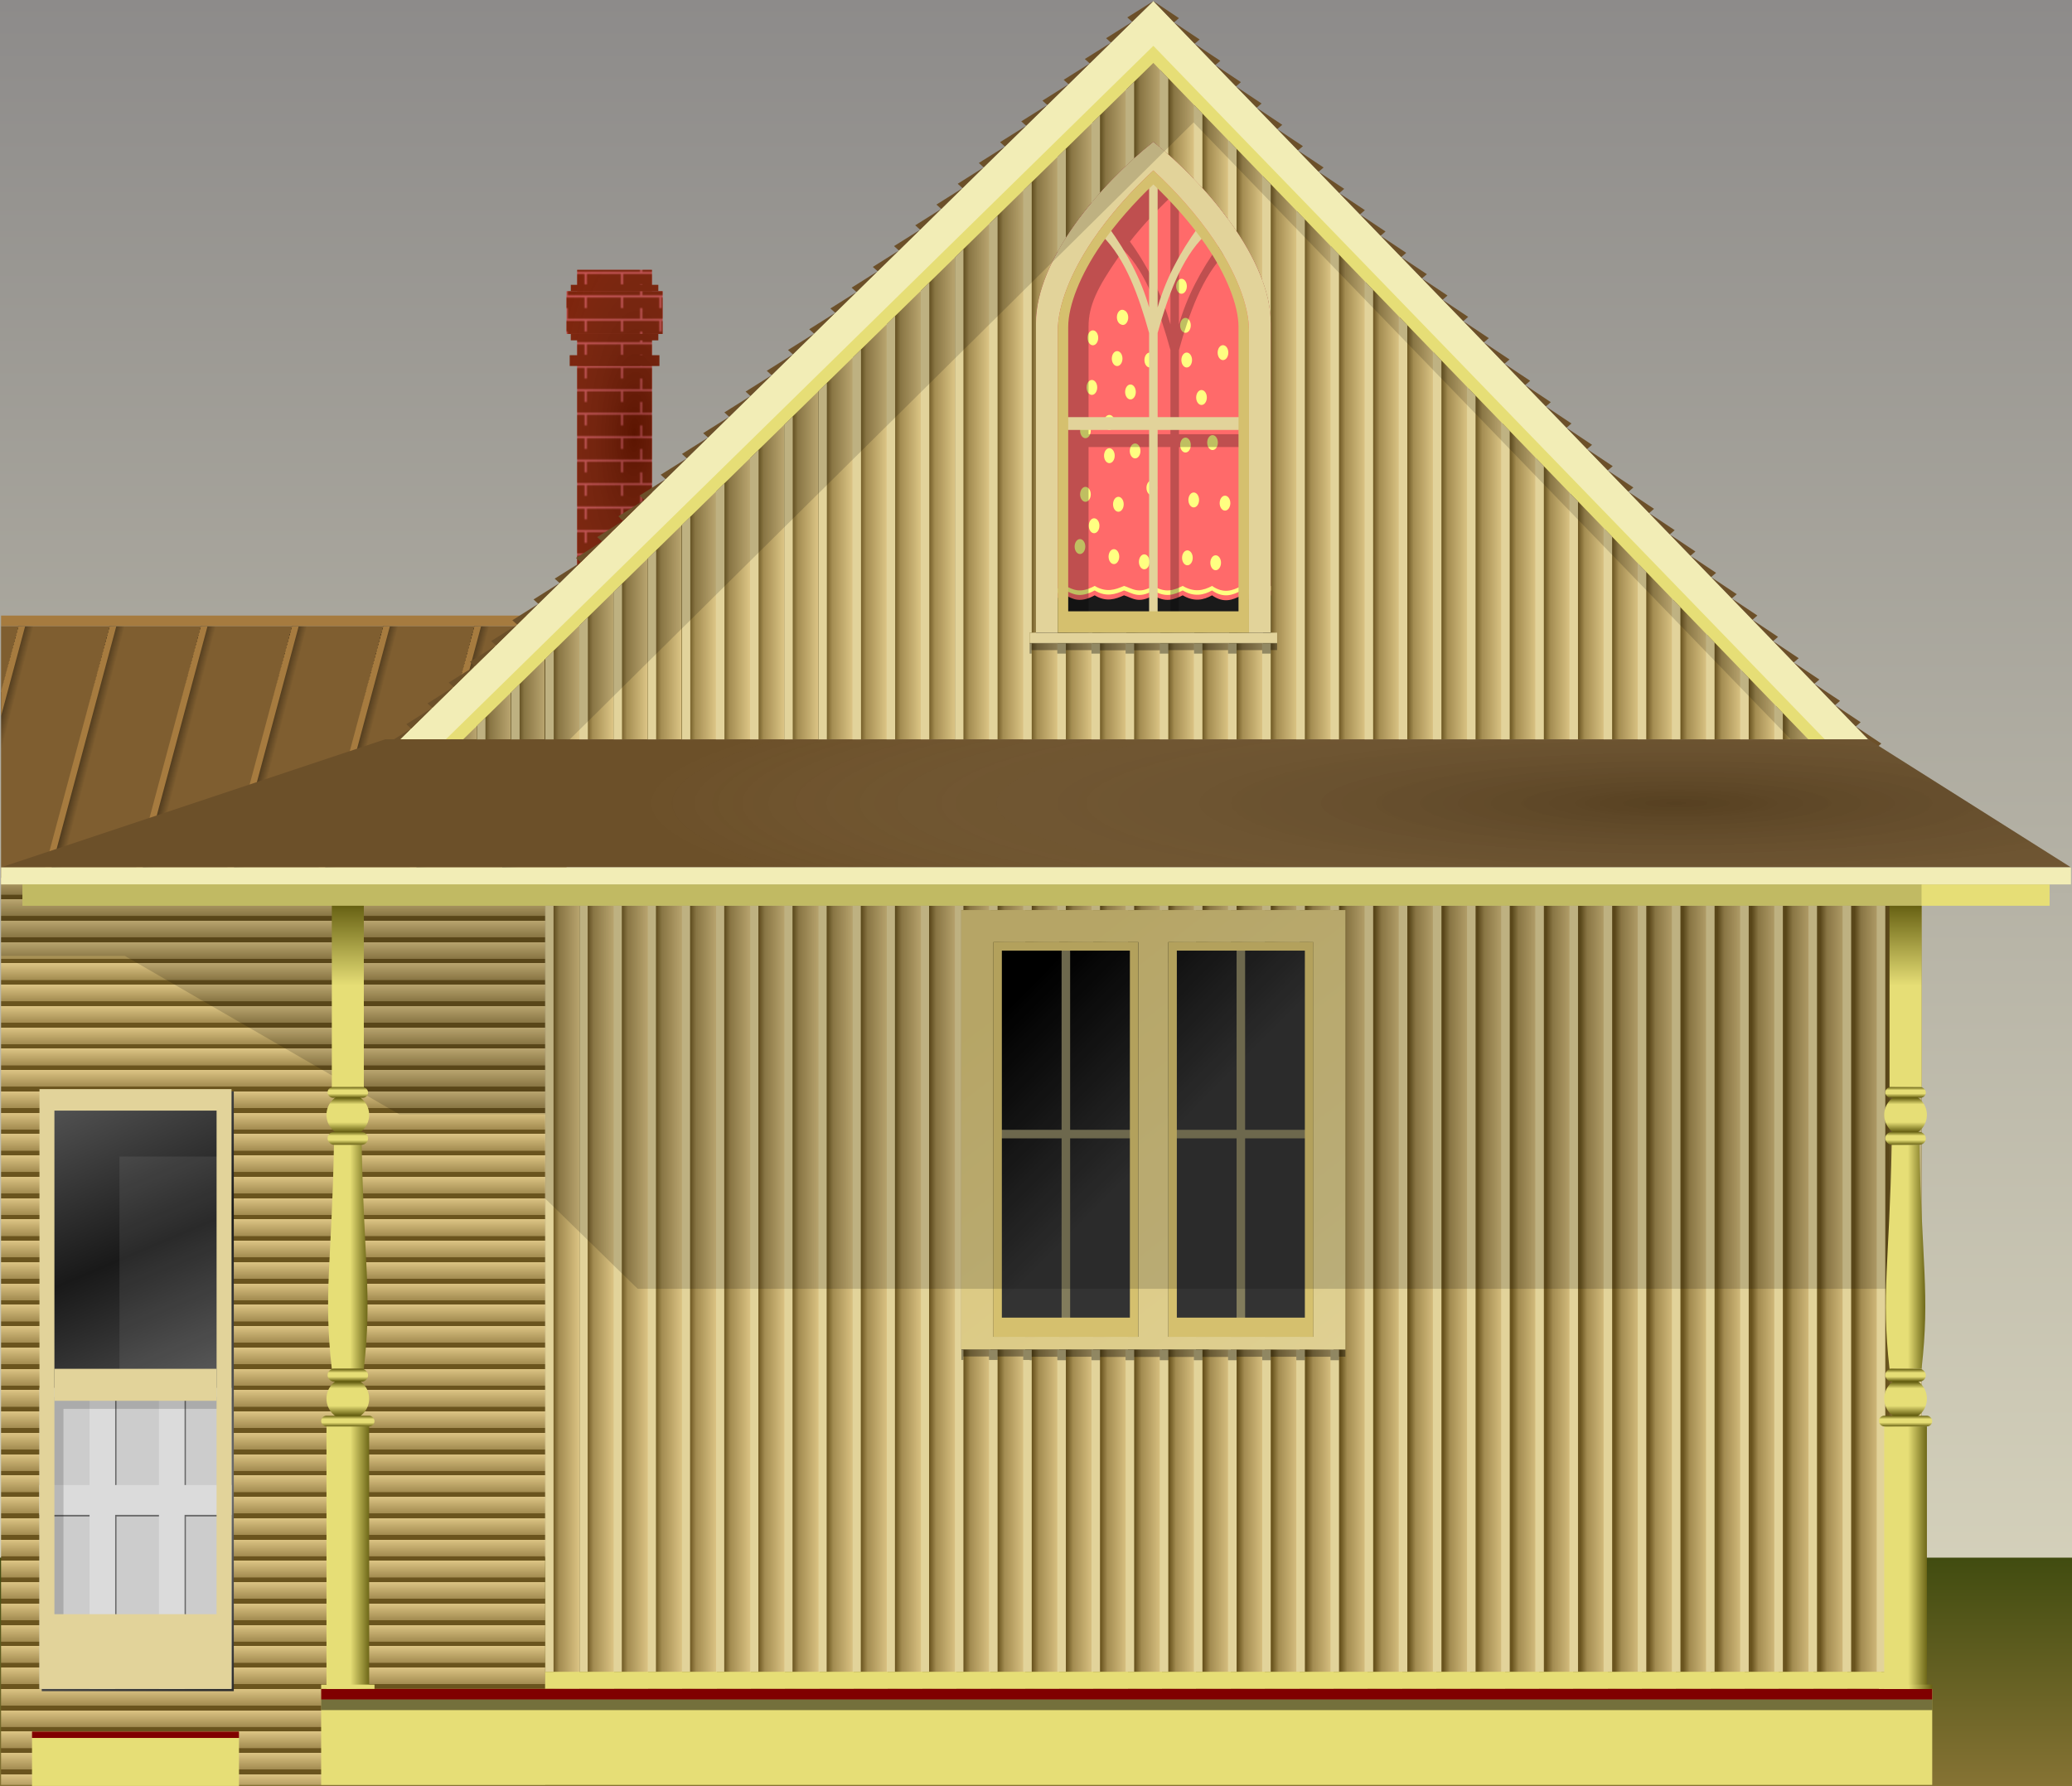 <?xml version="1.0" encoding="UTF-8" standalone="no"?>
<!-- Created with Inkscape (http://www.inkscape.org/) -->
<svg xmlns:inkscape="http://www.inkscape.org/namespaces/inkscape" xmlns:rdf="http://www.w3.org/1999/02/22-rdf-syntax-ns#" xmlns="http://www.w3.org/2000/svg" xmlns:sodipodi="http://sodipodi.sourceforge.net/DTD/sodipodi-0.dtd" xmlns:ns1="http://sozi.baierouge.fr" xmlns:cc="http://creativecommons.org/ns#" xmlns:xlink="http://www.w3.org/1999/xlink" xmlns:dc="http://purl.org/dc/elements/1.1/" id="svg2" sodipodi:docname="Casa_American_Gothic.svg" viewBox="0 0 971 836.99" version="1.1" inkscape:version="0.48.3.1 r9886">
<defs id="defs4">
<linearGradient id="linearGradient7127">
<stop id="stop7129" style="stop-color:#e6de76" offset="0"/>
<stop id="stop7133" style="stop-color:#e6de76" offset=".556"/>
<stop id="stop7135" style="stop-color:#676113" offset="1"/>
</linearGradient>
<linearGradient id="linearGradient7077">
<stop id="stop7079" style="stop-color:#676113" offset="0"/>
<stop id="stop7081" style="stop-color:#e6de76" offset=".373"/>
<stop id="stop7083" style="stop-color:#e6de76" offset=".694"/>
<stop id="stop7085" style="stop-color:#676113" offset="1"/>
</linearGradient>
<linearGradient id="linearGradient7055">
<stop id="stop7057" style="stop-color:#676113" offset="0"/>
<stop id="stop7065" style="stop-color:#e6de76" offset=".285"/>
<stop id="stop7067" style="stop-color:#e6de76" offset=".815"/>
<stop id="stop7059" style="stop-color:#676113" offset="1"/>
</linearGradient>
<linearGradient id="linearGradient6972">
<stop id="stop6974" style="stop-color:#6a541e" offset="0"/>
<stop id="stop6184" style="stop-color:#6a541e" offset=".21"/>
<stop id="stop6186" style="stop-color:#a38c51" offset=".404"/>
<stop id="stop6976" style="stop-color:#dcc484" offset="1"/>
</linearGradient>
<linearGradient id="linearGradient6978" y2="608.83" xlink:href="#linearGradient6972" spreadMethod="repeat" gradientUnits="userSpaceOnUse" x2="71.121" y1="608.83" x1="55.064" inkscape:collect="always"/>
<linearGradient id="linearGradient6962" y2="188.87" xlink:href="#linearGradient6972" spreadMethod="repeat" gradientUnits="userSpaceOnUse" x2="199.04" y1="188.87" x1="183.01" inkscape:collect="always"/>
<linearGradient id="linearGradient7033" y2="632.38" spreadMethod="repeat" gradientUnits="userSpaceOnUse" x2="-200" y1="642.38" x1="-200" inkscape:collect="always">
<stop id="stop6975" style="stop-color:#6a541e" offset="0"/>
<stop id="stop6977" style="stop-color:#6a541e" offset=".21"/>
<stop id="stop6979" style="stop-color:#a38c51" offset=".23"/>
<stop id="stop6981" style="stop-color:#dcc484" offset="1"/>
</linearGradient>
<linearGradient id="linearGradient7041" y2="327.67" spreadMethod="repeat" gradientUnits="userSpaceOnUse" x2="-157.88" y1="317.24" x1="-197.88" inkscape:collect="always">
<stop id="stop7037" style="stop-color:#372915" offset="0"/>
<stop id="stop7043" style="stop-color:#7f5e30" offset=".17"/>
<stop id="stop7039" style="stop-color:#7f5e30" offset="1"/>
</linearGradient>
<linearGradient id="linearGradient7061" y2="652.21" xlink:href="#linearGradient7055" gradientUnits="userSpaceOnUse" x2="-40" y1="664.56" x1="-40" inkscape:collect="always"/>
<linearGradient id="linearGradient7075" y2="642.49" xlink:href="#linearGradient7077" gradientUnits="userSpaceOnUse" x2="-37.5" y1="648.17" x1="-37.5" inkscape:collect="always"/>
<linearGradient id="linearGradient7093" y2="664.36" xlink:href="#linearGradient7077" gradientUnits="userSpaceOnUse" x2="-37.5" y1="669.42" x1="-37.5" inkscape:collect="always"/>
<linearGradient id="linearGradient7101" y2="652.04" xlink:href="#linearGradient7055" gradientUnits="userSpaceOnUse" x2="-40" y1="664.71" x1="-40" inkscape:collect="always"/>
<linearGradient id="linearGradient7109" y2="510.27" xlink:href="#linearGradient7077" gradientUnits="userSpaceOnUse" x2="-37.5" y1="515.27" x1="-37.5" inkscape:collect="always"/>
<linearGradient id="linearGradient7117" y2="531.3" xlink:href="#linearGradient7077" gradientUnits="userSpaceOnUse" x2="-37.5" y1="537.42" x1="-37.5" inkscape:collect="always"/>
<linearGradient id="linearGradient7125" y2="425.44" xlink:href="#linearGradient7127" gradientUnits="userSpaceOnUse" x2="-37.5" y1="509.76" x1="-37.5" inkscape:collect="always"/>
<linearGradient id="linearGradient7143" y2="589.86" xlink:href="#linearGradient7127" gradientUnits="userSpaceOnUse" x2="-27.757" y1="589.86" x1="-47.243" inkscape:collect="always"/>
<linearGradient id="linearGradient7151" y2="730.86" xlink:href="#linearGradient7127" gradientUnits="userSpaceOnUse" x2="-27" y1="730.86" x1="-48" inkscape:collect="always"/>
<linearGradient id="linearGradient7243" y2="791.36" xlink:href="#linearGradient7127" gradientUnits="userSpaceOnUse" x2="-25" y1="791.36" x1="-50" inkscape:collect="always"/>
<filter id="filter7284" inkscape:collect="always">
<feGaussianBlur id="feGaussianBlur7286" stdDeviation="0.764" inkscape:collect="always"/>
</filter>
<filter id="filter7394" inkscape:collect="always">
<feGaussianBlur id="feGaussianBlur7396" stdDeviation="1.659" inkscape:collect="always"/>
</filter>
<filter id="filter7404" inkscape:collect="always">
<feGaussianBlur id="feGaussianBlur7406" stdDeviation="2.724" inkscape:collect="always"/>
</filter>
<filter id="filter7425" inkscape:collect="always">
<feGaussianBlur id="feGaussianBlur7427" stdDeviation="8.737" inkscape:collect="always"/>
</filter>
<radialGradient id="radialGradient7439" gradientUnits="userSpaceOnUse" cy="377.36" cx="585" gradientTransform="matrix(1 0 0 .142 0 323.68)" r="485" inkscape:collect="always">
<stop id="stop7435" style="stop-color:#000000" offset="0"/>
<stop id="stop7437" style="stop-color:#ffffff;stop-opacity:0" offset="1"/>
</radialGradient>
<linearGradient id="linearGradient7812" y2="529.49" gradientUnits="userSpaceOnUse" x2="550.5" y1="461.99" x1="482.5" inkscape:collect="always">
<stop id="stop7808" style="stop-color:#000000" offset="0"/>
<stop id="stop7810" style="stop-color:#333333" offset="1"/>
</linearGradient>
<linearGradient id="linearGradient7821" y2="637.75" gradientUnits="userSpaceOnUse" x2="630.25" y1="449.25" x1="485" inkscape:collect="always">
<stop id="stop7817" style="stop-color:#d9c579" offset="0"/>
<stop id="stop7819" style="stop-color:#dfd093" offset="1"/>
</linearGradient>
<linearGradient id="linearGradient7836" y2="550.99" gradientUnits="userSpaceOnUse" x2="0" gradientTransform="scale(1 1.519)" inkscape:collect="always">
<stop id="stop7832" style="stop-color:#8d8b8a" offset="0"/>
<stop id="stop7834" style="stop-color:#dedac1" offset="1"/>
</linearGradient>
<linearGradient id="linearGradient7016" y2="836.99" gradientUnits="userSpaceOnUse" x2="971" gradientTransform="matrix(1 0 0 .489 0 428.05)" y1="617.99" x1="971" inkscape:collect="always">
<stop id="stop7012" style="stop-color:#414c10" offset="0"/>
<stop id="stop7014" style="stop-color:#867334" offset="1"/>
</linearGradient>
<filter id="filter7201" height="1.29" width="1.012" y="-.145" x="-.006" inkscape:collect="always">
<feGaussianBlur id="feGaussianBlur7203" stdDeviation="0.302" inkscape:collect="always"/>
</filter>
<filter id="filter7214" height="1.433" width="1.012" y="-.217" x="-.006" inkscape:collect="always">
<feGaussianBlur id="feGaussianBlur7216" stdDeviation="0.463" inkscape:collect="always"/>
</filter>
<filter id="filter7232" height="1.365" width="1.002" y="-.182" x="-.001" inkscape:collect="always">
<feGaussianBlur id="feGaussianBlur7234" stdDeviation="0.38" inkscape:collect="always"/>
</filter>
<filter id="filter7335" inkscape:collect="always">
<feGaussianBlur id="feGaussianBlur7337" stdDeviation="0.225" inkscape:collect="always"/>
</filter>
<linearGradient id="linearGradient7371" y2="698.32" spreadMethod="reflect" gradientUnits="userSpaceOnUse" x2="-99" y1="591.36" x1="-144.52" inkscape:collect="always">
<stop id="stop7367" style="stop-color:#191919" offset="0"/>
<stop id="stop7369" style="stop-color:#6e6e6e" offset="1"/>
</linearGradient>
<filter id="filter7385" height="1.145" width="1.69" y="-.073" x="-0.345" inkscape:collect="always">
<feGaussianBlur id="feGaussianBlur7387" stdDeviation="7.55" inkscape:collect="always"/>
</filter>
<filter id="filter7430" inkscape:collect="always">
<feGaussianBlur id="feGaussianBlur7432" stdDeviation="2.631" inkscape:collect="always"/>
</filter>
<pattern id="pattern7838" width="35" patternUnits="userSpaceOnUse" patternTransform="translate(3 177.38)" height="11">
<path id="rect7102" d="m0 0v5h17v-5h-17zm18 0v5h17v-5h-17zm-18 6v5h8v-5h-8zm9 0v5h17v-5h-17zm18 0v5h8v-5h-8z" style="fill:#791a00" inkscape:connector-curvature="0"/>
</pattern>
<radialGradient id="radialGradient7901" gradientUnits="userSpaceOnUse" cy="206.19" cx="283.07" gradientTransform="matrix(2.368 .058 -.16 6.532 -340.03 -1159.4)" r="22.5" inkscape:collect="always">
<stop id="stop7897" style="stop-color:#000000" offset="0"/>
<stop id="stop7899" style="stop-color:#ffffff;stop-opacity:0" offset="1"/>
</radialGradient>
<filter id="filter7947" height="1.189" width="1.608" y="-.094" x="-.304" inkscape:collect="always">
<feGaussianBlur id="feGaussianBlur7949" stdDeviation="5.7" inkscape:collect="always"/>
</filter>
<filter id="filter8445" height="1.601" width="1.025" y="-.301" x="-.012" inkscape:collect="always">
<feGaussianBlur id="feGaussianBlur8447" stdDeviation="0.573" inkscape:collect="always"/>
</filter>
<filter id="filter8465" inkscape:collect="always">
<feGaussianBlur id="feGaussianBlur8467" stdDeviation="0.786" inkscape:collect="always"/>
</filter>
</defs>
<sodipodi:namedview id="base" fit-margin-left="0" inkscape:snap-center="true" inkscape:zoom="0.50000766" borderopacity="1.0" inkscape:current-layer="layer3" inkscape:cx="380.21942" inkscape:cy="531.66014" inkscape:object-paths="true" inkscape:window-maximized="1" inkscape:snap-bbox="true" showgrid="false" fit-margin-right="0" inkscape:snap-page="true" showguides="true" bordercolor="#666666" inkscape:window-x="0" inkscape:guide-bbox="true" inkscape:object-nodes="true" inkscape:window-y="24" fit-margin-bottom="0" inkscape:window-width="1680" inkscape:pageopacity="0.0" inkscape:pageshadow="2" pagecolor="#ffffff" inkscape:snap-global="false" inkscape:snap-object-midpoints="true" inkscape:document-units="px" inkscape:window-height="1026" fit-margin-top="0">
<inkscape:grid id="grid3051" originy="-214.5px" enabled="true" originx="200.5px" visible="true" snapvisiblegridlinesonly="true" type="xygrid" empspacing="5"/>
</sodipodi:namedview>
<g id="layer6" inkscape:label="sfondi" inkscape:groupmode="layer">
<rect id="rect7824" style="fill:url(#linearGradient7836)" height="836.99" width="971" y="0" x="0"/>
<rect id="rect7828" style="fill:url(#linearGradient7016)" height="107" width="971" y="729.99" x="0"/>
</g>
<g id="layer3" inkscape:label="prospetto 2" inkscape:groupmode="layer" transform="translate(200.5 -.875)">
<rect id="rect3383" style="fill:#a67b3f" height="5" width="265" y="289.36" x="-200"/>
<rect id="rect3381" style="fill:url(#linearGradient7041)" height="118" width="265" y="294.36" x="-200"/>
<path id="rect3385" style="fill:#a67b3f" inkscape:connector-curvature="0" d="m21.812 294.38-31.594 118h3.094l31.625-118h-3.125z"/>
<path id="rect3387" style="fill:#a67b3f" inkscape:connector-curvature="0" d="m-20.906 294.38-31.594 118h3.062l31.656-118h-3.125z"/>
<path id="rect3389" style="fill:#a67b3f" inkscape:connector-curvature="0" d="m-63.656 294.38-31.594 118h3.094l31.625-118h-3.125z"/>
<path id="rect3391" style="fill:#a67b3f" inkscape:connector-curvature="0" d="m-106.38 294.38-31.594 118h3.094l31.625-118h-3.125z"/>
<path id="rect3393" style="fill:#a67b3f" inkscape:connector-curvature="0" d="m-149.09 294.38-31.594 118h3.062l31.625-118h-3.094z"/>
<path id="rect3395" style="fill:#a67b3f" inkscape:connector-curvature="0" d="m-191.84 294.38-8.16 30.46v11.625l11.281-42.094h-3.125z"/>
<rect id="rect3425" style="fill:url(#linearGradient7033)" height="425" width="255" y="412.36" x="-200"/>
<path id="path7254" sodipodi:nodetypes="ccccc" d="m-180.94 512.35v281.08h90v-281.08z" style="fill:url(#linearGradient7371)" inkscape:connector-curvature="0"/>
<path id="path7339" sodipodi:nodetypes="ccccc" inkscape:connector-curvature="0" style="opacity:.275;filter:url(#filter7385);fill:#ffffff" d="m-144.52 542.88v249.49h52.524v-249.49z"/>
<path id="path7051" sodipodi:nodetypes="ccccc" inkscape:connector-curvature="0" style="fill:#cccccc" d="m-182 651.28v141.08h90v-141.08z"/>
<path id="path7333" sodipodi:nodetypes="ccccccccccccccccccccc" style="opacity:.7;filter:url(#filter7335);fill:#000000" inkscape:connector-curvature="0" d="m-157.91 650.53v47.031h-18.219v14h18.219v80.062h12v-80.062h20.531v80.062h12v-80.062h16.375v-14h-16.375v-47.031h-12v47.031h-20.531v-47.031z"/>
<path id="path7331" style="fill:#dbdbdb" inkscape:connector-curvature="0" d="m41.969 650.41v45.531h-23.469v14h23.469v81.562h12v-81.562h20.531v81.562h12v-81.562h22v-14h-22v-45.531h-12v45.531h-20.531v-45.531h-12z" transform="translate(-200.5 .875)"/>
<path id="path7260" style="opacity:.4;filter:url(#filter7430);fill:#000000" d="m-177 655.38v100h5.518v-94.5h70.482v-5.5z" sodipodi:nodetypes="ccccccc" inkscape:connector-curvature="0" transform="matrix(1.118 0 0 1.02 20.961 -12.972)"/>
<path id="path3421" sodipodi:nodetypes="cccccccccc" d="m-182 511.28v281.08h90v-281.08zm7 10.077h76v236h-76z" style="fill:#e2d39a" inkscape:connector-curvature="0"/>
<rect id="rect3423" style="fill:#e2d39a" height="15" width="76" y="642.36" x="-175"/>
<rect id="rect7251" style="fill:#e6de76" height="25.5" width="96.999" y="812.36" x="-185.5"/>
<rect id="rect7258" style="fill:#800000" height="3" width="96.999" y="812.36" x="-185.5"/>
</g>
<g id="layer2" inkscape:label="prospetto 1" inkscape:groupmode="layer" transform="translate(200.5 -.875)">
<g id="g7858">
<rect id="rect7843" style="fill:#c64c4b" transform="translate(-200.5 .875)" height="145" width="35" y="126.49" x="270.5"/>
<rect id="rect6324" style="fill:url(#pattern7838)" transform="translate(-200.5 .875)" height="145" width="35" y="126.49" x="270.5"/>
<rect id="rect7094" style="fill:#791a00" height="5.031" width="42.031" y="167.35" x="66.485"/>
<rect id="rect7845" style="fill:#c64c4b" transform="translate(-200.5 .875)" height="20" width="45" y="136.49" x="265.5"/>
<rect id="rect7096" style="fill:url(#pattern7838)" transform="translate(-200.5 .875)" height="20" width="45" y="136.49" x="265.5"/>
<rect id="rect7098" style="fill:#791a00" transform="translate(-200.5 .875)" height="3" width="41" y="133.49" x="267.5"/>
<rect id="rect7100" style="fill:#791a00" height="3" width="41" y="157.36" x="67"/>
</g>
<path id="rect7869" inkscape:connector-curvature="0" style="opacity:.5;filter:url(#filter7947);fill:url(#radialGradient7901)" transform="translate(-200.5 .875)" d="m270.5 126.5v7h-3v3h-2v20h2v3h3v6.969h-3.5v5.031h3.5v100h35v-100h3.5v-5.031h-3.5v-6.969h3v-3h2v-20h-2v-3h-3v-7h-35z"/>
<path id="path3904" style="fill:#f2edb6" inkscape:connector-curvature="0" d="m340 1.375-353 346h353 335l-335-346z"/>
<path id="path3007" style="fill:#e6de76" inkscape:connector-curvature="0" d="m340 22.362-331.59 325.02h646.27z"/>
<path id="path3009" style="fill:url(#linearGradient6962)" inkscape:connector-curvature="0" d="m646.93 347.38-306.93-317.02-323.43 317.02z"/>
<rect id="rect3043" style="fill:url(#linearGradient6978)" height="367" width="645" y="425.36" x="55"/>
<rect id="rect6991" style="fill:url(#linearGradient7812)" transform="translate(-200.5 .875)" height="185.01" width="150" y="441.49" x="465.5"/>
<path id="path3053" sodipodi:nodetypes="ccccc" style="fill:#6c5029" inkscape:connector-curvature="0" d="m-20 347.36h695l95 60h-970z"/>
<path id="path3825" sodipodi:nodetypes="ccccc" style="fill:#f2edb6" inkscape:connector-curvature="0" d="m770 407.36v8h-970v-8z"/>
<path id="rect3827" style="fill:#e2d39a" inkscape:connector-curvature="0" d="m282 297.38v5h116v-5h-116z"/>
<path id="path7053" sodipodi:nodetypes="csccsc" d="m340 67.375c-25 20-55 55.16-55 85v145h110v-145c0-29.84-30-65-55-85z" style="fill:#1a1a1a" inkscape:connector-curvature="0"/>
<g id="g8428">
<path id="path7253" sodipodi:nodetypes="cscccccccccsc" d="m340 67.375c-25 20-55 55.16-55 85v127.5c4.639 1.934 9.229 2.187 13.75 0 3.542 1.613 6.685 3.842 13.75 0 5.482 3.295 9.656 1.793 13.75 0 3.898 1.175 6.762 4.122 13.75 0 5.785 3.604 9.814 1.943 13.75 0 5.412 3.175 9.743 2.209 13.75 0 5.303 3.742 9.611 2.313 13.75 0 5.186 3.377 9.742 3.221 13.75 0v-127.5c0-29.84-30-65-55-85z" style="fill:#ff6a6a" inkscape:connector-curvature="0"/>
<path id="path7485" style="filter:url(#filter8445);fill:#ffff81" inkscape:connector-curvature="0" d="m285 275.47v2.125c4.639 1.913 9.229 2.164 13.75 0 3.542 1.595 6.685 3.801 13.75 0 5.482 3.26 9.656 1.774 13.75 0 3.898 1.162 6.762 4.078 13.75 0 5.785 3.566 9.814 1.922 13.75 0 5.412 3.141 9.743 2.185 13.75 0 5.303 3.702 9.611 2.289 13.75 0 5.186 3.341 9.742 3.187 13.75 0v-2.125c-4.008 3.187-8.564 3.341-13.75 0-4.138 2.289-8.447 3.702-13.75 0-4.007 2.185-8.338 3.141-13.75 0-3.936 1.922-7.965 3.566-13.75 0-6.988 4.078-9.852 1.162-13.75 0-4.094 1.774-8.268 3.26-13.75 0-7.065 3.801-10.208 1.595-13.75 0-4.521 2.164-9.111 1.913-13.75 0z"/>
<path id="path8307" style="filter:url(#filter8465);fill:#ffff81" d="m553.69 130.66c-1.381 0-2.5 1.567-2.5 3.5s1.119 3.5 2.5 3.5 2.5-1.567 2.5-3.5-1.119-3.5-2.5-3.5zm19.437 31.105c-1.381 0-2.5 1.567-2.5 3.5s1.119 3.5 2.5 3.5 2.5-1.567 2.5-3.5-1.119-3.5-2.5-3.5zm-17.593-12.793c-1.381 0-2.5 1.567-2.5 3.5s1.119 3.5 2.5 3.5 2.5-1.567 2.5-3.5-1.119-3.5-2.5-3.5zm-43.375 5.844c-1.381 0-2.5 1.567-2.5 3.5s1.119 3.5 2.5 3.5 2.5-1.567 2.5-3.5-1.119-3.5-2.5-3.5zm26.656 10.406c-1.381 0-2.5 1.567-2.5 3.5s1.119 3.5 2.5 3.5 2.5-1.567 2.5-3.5-1.119-3.5-2.5-3.5zm17.312 0c-1.381 0-2.5 1.567-2.5 3.5s1.119 3.5 2.5 3.5 2.5-1.567 2.5-3.5-1.119-3.5-2.5-3.5zm-32.602-0.676c-1.381 0-2.5 1.567-2.5 3.5s1.119 3.5 2.5 3.5 2.5-1.567 2.5-3.5-1.119-3.5-2.5-3.5zm-11.84 13.52c-1.381 0-2.5 1.567-2.5 3.5s1.119 3.5 2.5 3.5 2.5-1.567 2.5-3.5-1.119-3.5-2.5-3.5zm51.375 4.719c-1.381 0-2.5 1.567-2.5 3.5s1.119 3.5 2.5 3.5 2.5-1.567 2.5-3.5-1.119-3.5-2.5-3.5zm-37.155-37.617c-1.381 0-2.5 1.567-2.5 3.5 0 1.611 0.786 2.936 1.844 3.344 0.053 0.02 0.102 0.047 0.156 0.062 0.258 0.126 0.523 0.219 0.812 0.219 1.381 0 2.5-1.567 2.5-3.5 0-1.561-0.742-2.861-1.75-3.312-0.082-0.053-0.164-0.085-0.25-0.125-0.25-0.117-0.535-0.188-0.812-0.188zm3.863 35.025c-1.381 0-2.5 1.567-2.5 3.5s1.119 3.5 2.5 3.5 2.5-1.567 2.5-3.5-1.119-3.5-2.5-3.5zm-9.88 14.26c-1.434 0-2.5 1.567-2.5 3.5s1.119 3.5 2.5 3.5 2.5-1.567 2.5-3.5-1.066-3.5-2.5-3.5zm-11.219 3.906c-1.381 0-2.5 1.567-2.5 3.5s1.119 3.5 2.5 3.5 2.5-1.567 2.5-3.5-1.119-3.5-2.5-3.5zm59.562 5.562c-1.381 0-2.5 1.567-2.5 3.5s1.119 3.5 2.5 3.5 2.5-1.567 2.5-3.5-1.119-3.5-2.5-3.5zm-12.688 1.156c-1.381 0-2.5 1.567-2.5 3.5s1.119 3.5 2.5 3.5 2.5-1.567 2.5-3.5-1.119-3.5-2.5-3.5zm-23.594 2.75c-1.381 0-2.5 1.567-2.5 3.5s1.119 3.5 2.5 3.5 2.5-1.567 2.5-3.5-1.119-3.5-2.5-3.5zm-12.062 2.219c-1.381 0-2.5 1.567-2.5 3.5s1.119 3.5 2.5 3.5 2.5-1.567 2.5-3.5-1.119-3.5-2.5-3.5zm19.875 15.062c-1.381 0-2.5 1.567-2.5 3.5s1.119 3.5 2.5 3.5 2.5-1.567 2.5-3.5-1.119-3.5-2.5-3.5zm-31.094 3.062c-1.381 0-2.5 1.567-2.5 3.5s1.119 3.5 2.5 3.5 2.5-1.567 2.5-3.5-1.119-3.5-2.5-3.5zm50.75 2.625c-1.381 0-2.5 1.567-2.5 3.5s1.119 3.5 2.5 3.5 2.5-1.567 2.5-3.5-1.119-3.5-2.5-3.5zm14.656 1.5c-1.381 0-2.5 1.567-2.5 3.5s1.119 3.5 2.5 3.5 2.5-1.567 2.5-3.5-1.119-3.5-2.5-3.5zm-49.969 0.531c-1.381 0-2.5 1.567-2.5 3.5s1.119 3.5 2.5 3.5 2.5-1.567 2.5-3.5-1.119-3.5-2.5-3.5zm-11.375 10.062c-1.381 0-2.5 1.567-2.5 3.5s1.119 3.5 2.5 3.5 2.5-1.567 2.5-3.5-1.119-3.5-2.5-3.5zm-6.625 9.75c-1.381 0-2.5 1.567-2.5 3.5s1.119 3.5 2.5 3.5 2.5-1.567 2.5-3.5-1.119-3.5-2.5-3.5zm50.344 5.281c-1.381 0-2.5 1.567-2.5 3.5s1.119 3.5 2.5 3.5 2.5-1.567 2.5-3.5-1.119-3.5-2.5-3.5zm-20.219 1.875c-1.381 0-2.5 1.567-2.5 3.5s1.119 3.5 2.5 3.5 2.5-1.567 2.5-3.5-1.119-3.5-2.5-3.5zm33.469 0.438c-1.381 0-2.5 1.567-2.5 3.5s1.119 3.5 2.5 3.5 2.5-1.567 2.5-3.5-1.119-3.5-2.5-3.5zm-47.687-2.875c-1.381 0-2.5 1.567-2.5 3.5s1.119 3.5 2.5 3.5 2.5-1.567 2.5-3.5-1.119-3.5-2.5-3.5z" sodipodi:nodetypes="sssssssssssssssssssssssssssssssssssssssssssssssccsscssssssszssszssssssssssssssssssssssssssssssssssssssssssssssssssssssssssssssssssssssssssssssss" transform="translate(-200.5 .875)" inkscape:connector-curvature="0"/>
</g>
<path id="path7255" style="opacity:.5;filter:url(#filter7284);fill:#000000" d="m540.5 79.875c-10.007 9.241-20.375 20.699-28.562 32.844-9.931 14.73-16.25 30.235-16.25 42.312v141.47h14.438v-87h38.375v86h4v-86h32.017v-6h-32.017v-39.469c4.742-16.995 11.034-34.863 22-45.531l-3-4c-8.793 12.103-15.298 24.579-19 37.531v-59.531h-4v59.531c-3.7-12.94-10.19-26.72-18.97-38.81 5.85-7.45 12.45-14.542 18.97-20.72zm-14 37.312c10.966 10.668 17.258 29.849 22 46.844v39.469h-38.375v-50.312c0-10.118 4.218-18.458 13.812-32.375 0.832-1.207 1.683-2.429 2.562-3.625z" sodipodi:nodetypes="cssccccccccccccccccccccccccssc" inkscape:connector-curvature="0" transform="translate(-200.5 .875)"/>
<path id="path3829" style="fill:#e2d39a" inkscape:connector-curvature="0" d="m340 67.375c-25 20-55 55.16-55 85v145h10.188v-141.47c0-12.077 6.319-27.582 16.25-42.312 8.18-12.15 18.55-23.609 28.56-32.85 10.007 9.241 20.375 20.699 28.562 32.844 9.931 14.73 16.25 30.235 16.25 42.312v141.47h10.188v-145c0-29.84-30-65-55-85z"/>
<path id="rect3889" sodipodi:nodetypes="ccccccccccccc" style="fill:#e2d39a" inkscape:connector-curvature="0" d="m338 85.375v59.531c-3.7-12.96-10.21-25.43-19-37.53l-3 4c10.966 10.668 17.258 28.536 22 45.531v131.47h4v-131.47c4.742-16.995 11.034-34.863 22-45.531l-3-4c-8.793 12.103-15.298 24.579-19 37.531v-59.535z"/>
<rect id="rect3419" style="fill:#e2d39a" height="6" width="82" y="196.36" x="299"/>
<path id="path3881" style="fill:#d5c06e" inkscape:connector-curvature="0" d="m340 80.75c-10.007 9.241-20.375 20.699-28.562 32.844-9.931 14.73-16.25 30.235-16.25 42.312v141.47h89.625v-141.47c0-12.077-6.319-27.582-16.25-42.312-8.19-12.15-18.56-23.609-28.57-32.85zm0 6.562c8.706 8.251 17.541 18.128 24.562 28.312 9.595 13.917 15.344 28.32 15.344 38.438v133.31h-79.812v-133.31c0-10.118 5.749-24.521 15.344-38.438 7.02-10.18 15.85-20.057 24.56-28.308z"/>
<path id="rect3011" style="fill:url(#linearGradient7821)" inkscape:connector-curvature="0" d="m450.5 426.5v15 185 6h180v-6-185-15h-180zm15 15h68v185h-68v-185zm82 0h68v185h-68v-185z" transform="translate(-200.5 .875)"/>
<rect id="rect3031" style="fill:#827c5c" height="4" width="62" y="530.36" x="268"/>
<rect id="rect3037" style="fill:#827c5c" transform="rotate(-90)" height="4" width="174" y="297" x="-619.36"/>
<path id="rect3021" style="fill:#d5c06e" inkscape:connector-curvature="0" d="m265 442.38v185h68v-185h-68zm4 4h60v172h-60v-172z"/>
<rect id="rect3033" style="fill:#827c5c" height="4" width="62" y="530.36" x="350"/>
<rect id="rect3035" style="fill:#827c5c" transform="rotate(-90)" height="4" width="174" y="379" x="-619.36"/>
<path id="rect3023" style="fill:#d5c06e" inkscape:connector-curvature="0" d="m347 442.38v185h68v-185h-68zm4 4h60v172h-60v-172z"/>
<rect id="rect3041" style="fill:#e6de76" height="10" width="950" y="415.36" x="-190"/>
<rect id="rect3090" style="fill:#e6de76" height="45" width="755" y="792.36" x="-50"/>
<path id="path3301" style="fill:#e2d39a" inkscape:connector-curvature="0" d="m75 290.09-4 3.938v53.344h4v-57.281z"/>
<path id="rect3094" style="fill:#e2d39a" inkscape:connector-curvature="0" d="m71.094 425.38v359h3.812v-359h-3.812z"/>
<path id="path3297" style="fill:#e2d39a" inkscape:connector-curvature="0" d="m59 305.78-4 3.906v37.688h4v-41.594z"/>
<path id="rect3096" style="fill:#e2d39a" inkscape:connector-curvature="0" d="m55.094 425.38v359h3.812v-359h-3.812z"/>
<path id="path3305" style="fill:#e2d39a" inkscape:connector-curvature="0" d="m91 274.41-4 3.938v69.031h4v-72.969z"/>
<path id="rect3098" style="fill:#e2d39a" inkscape:connector-curvature="0" d="m87.094 425.38v359h3.812v-359h-3.812z"/>
<path id="path3309" style="fill:#e2d39a" inkscape:connector-curvature="0" d="m107 258.75-4 3.906v84.719h4v-88.625z"/>
<path id="rect3102" style="fill:#e2d39a" inkscape:connector-curvature="0" d="m103.09 425.38v359h3.812v-359h-3.812z"/>
<path id="rect3106" style="fill:#e2d39a" inkscape:connector-curvature="0" d="m123 243.06-4 3.906v100.41h4v-104.31z"/>
<path id="path3313" style="fill:#e2d39a" inkscape:connector-curvature="0" d="m139 227.38-4 3.906v116.09h4v-120z"/>
<path id="rect3108" style="fill:#e2d39a" inkscape:connector-curvature="0" d="m135.09 425.38v359h3.812v-359h-3.812z"/>
<path id="path3317" style="fill:#e2d39a" inkscape:connector-curvature="0" d="m155 211.69-4 3.938v131.75h4v-135.69z"/>
<path id="rect3112" style="fill:#e2d39a" inkscape:connector-curvature="0" d="m151.09 425.38v359h3.812v-359h-3.812z"/>
<path id="path3321" style="fill:#e2d39a" inkscape:connector-curvature="0" d="m171 196-4 3.938v147.44h4v-151.38z"/>
<path id="rect3114" style="fill:#e2d39a" inkscape:connector-curvature="0" d="m167.09 425.38v359h3.812v-359h-3.812z"/>
<path id="path3325" style="fill:#e2d39a" inkscape:connector-curvature="0" d="m187 180.34-4 3.906v163.12h4v-167.03z"/>
<path id="rect3116" style="fill:#e2d39a" inkscape:connector-curvature="0" d="m183.09 425.38v359h3.812v-359h-3.812z"/>
<path id="path3329" style="fill:#e2d39a" inkscape:connector-curvature="0" d="m203 164.66-4 3.906v178.81h4v-182.72z"/>
<path id="rect3118" style="fill:#e2d39a" inkscape:connector-curvature="0" d="m199.09 425.38v359h3.812v-359h-3.812z"/>
<path id="path3333" style="fill:#e2d39a" inkscape:connector-curvature="0" d="m219 148.97-4 3.906v194.5h4v-198.41z"/>
<path id="rect3122" style="fill:#e2d39a" inkscape:connector-curvature="0" d="m215.09 425.38v359h3.812v-359h-3.812z"/>
<path id="path3337" style="fill:#e2d39a" inkscape:connector-curvature="0" d="m235 133.28-4 3.938v210.16h4v-214.09z"/>
<path id="rect3124" style="fill:#e2d39a" inkscape:connector-curvature="0" d="m231.09 425.38v359h3.812v-359h-3.812z"/>
<path id="path3341" style="fill:#e2d39a" inkscape:connector-curvature="0" d="m251 117.59-4 3.938v225.84h4v-229.78z"/>
<path id="rect3126" style="fill:#e2d39a" inkscape:connector-curvature="0" d="m247 425.38v359h4v-151h-1v-206h1v-2h-4z"/>
<path id="path3347" style="fill:#e2d39a" inkscape:connector-curvature="0" d="m267 101.94-4 3.906v241.53h4v-245.44z"/>
<path id="path3345" style="fill:#e2d39a" inkscape:connector-curvature="0" d="m463.5 424.5v2h4v-2h-4zm0 208v151h4v-151h-4z" transform="translate(-200.5 .875)"/>
<path id="path3405" style="fill:#e2d39a" inkscape:connector-curvature="0" d="m283 86.25-4 3.906v257.22h4v-45h-1v-5h1v-211.12z"/>
<path id="path3403" style="fill:#e2d39a" inkscape:connector-curvature="0" d="m479.5 424.5v2h4v-2h-4zm0 208v151h4v-151h-4z" transform="translate(-200.5 .875)"/>
<path id="path3420" style="fill:#e2d39a" inkscape:connector-curvature="0" d="m299 70.562-4 3.906v44.656c1.25-2.277 2.576-4.534 4-6.781v-41.781zm-4 231.81v45h4v-45h-4z"/>
<path id="path3418" style="fill:#e2d39a" inkscape:connector-curvature="0" d="m495.5 424.5v2h4v-2h-4zm0 208v151h4v-151h-4z" transform="translate(-200.5 .875)"/>
<path id="path3442" style="fill:#e2d39a" inkscape:connector-curvature="0" d="m315 54.875-4 3.938v37.125c1.313-1.586 2.641-3.15 4-4.688v-36.375zm-4 247.5v45h4v-45h-4z"/>
<path id="path3440" style="fill:#e2d39a" inkscape:connector-curvature="0" d="m511.5 424.5v2h4v-2h-4zm0 208v151h4v-151h-4z" transform="translate(-200.5 .875)"/>
<path id="path3479" style="fill:#e2d39a" inkscape:connector-curvature="0" d="m331 39.188-4 3.938v35.688c1.335-1.277 2.665-2.539 4-3.75v-35.875zm-4 263.19v45h4v-45h-4z"/>
<path id="path3477" style="fill:#e2d39a" inkscape:connector-curvature="0" d="m527.5 424.5v2h4v-2h-4zm0 208v151h4v-151h-4z" transform="translate(-200.5 .875)"/>
<path id="path3326" style="fill:#e2d39a" inkscape:connector-curvature="0" d="m343 33.469v36.375c1.327 1.109 2.658 2.253 4 3.438v-35.688l-4-4.125zm0 268.91v45h4v-45h-4z"/>
<path id="path3324" style="fill:#e2d39a" inkscape:connector-curvature="0" d="m543.5 424.5v2h4v-2h-4zm0 208v151h4v-151h-4z" transform="translate(-200.5 .875)"/>
<path id="path3320" style="fill:#e2d39a" inkscape:connector-curvature="0" d="m359 50v34.781c1.34 1.39 2.686 2.807 4 4.25v-34.906l-4-4.125zm0 252.38v45h4v-45h-4z"/>
<path id="path3318" style="fill:#e2d39a" inkscape:connector-curvature="0" d="m559.5 424.5v2h4v-2h-4zm0 208v151h4v-151h-4z" transform="translate(-200.5 .875)"/>
<path id="path3314" style="fill:#e2d39a" inkscape:connector-curvature="0" d="m375 66.531v37.062c1.377 1.867 2.722 3.751 4 5.656v-38.594l-4-4.125zm0 235.84v45h4v-45h-4z"/>
<path id="path3312" style="fill:#e2d39a" inkscape:connector-curvature="0" d="m575.5 424.5v2h4v-2h-4zm0 208v151h4v-151h-4z" transform="translate(-200.5 .875)"/>
<path id="path3308" style="fill:#e2d39a" inkscape:connector-curvature="0" d="m391 83.062v49.031c2.54 6.875 4 13.704 4 20.281v-65.188l-4-4.125zm0 219.31v45h4v-45h-4z"/>
<path id="path3306" style="fill:#e2d39a" inkscape:connector-curvature="0" d="m591.5 424.5v2h4v-2h-4zm0 208v151h4v-151h-4z" transform="translate(-200.5 .875)"/>
<path id="path3302" style="fill:#e2d39a" inkscape:connector-curvature="0" d="m407 99.562v247.81h4v-243.69l-4-4.125z"/>
<path id="path3300" style="fill:#e2d39a" inkscape:connector-curvature="0" d="m607.5 424.5v2h4v-2h-4zm0 208v151h4v-151h-4z" transform="translate(-200.5 .875)"/>
<path id="path3295" style="fill:#e2d39a" inkscape:connector-curvature="0" d="m423 116.09v231.28h4v-227.16l-4-4.125z"/>
<path id="path3293" style="fill:#e2d39a" inkscape:connector-curvature="0" d="m623.5 424.5v2h4v-2h-4zm0 208v151h4v-151h-4z" transform="translate(-200.5 .875)"/>
<path id="path3236" style="fill:#e2d39a" inkscape:connector-curvature="0" d="m439 132.62v214.75h4v-210.62l-4-4.125z"/>
<path id="rect3152" style="fill:#e2d39a" inkscape:connector-curvature="0" d="m439 425.38v359h4v-359h-4z"/>
<path id="path3232" style="fill:#e2d39a" inkscape:connector-curvature="0" d="m455 149.16v198.22h4v-194.09l-4-4.125z"/>
<path id="rect3154" style="fill:#e2d39a" inkscape:connector-curvature="0" d="m455 425.38v359h4v-359h-4z"/>
<path id="path3228" style="fill:#e2d39a" inkscape:connector-curvature="0" d="m471 165.66v181.72h4v-177.56l-4-4.156z"/>
<path id="rect3156" style="fill:#e2d39a" inkscape:connector-curvature="0" d="m471 425.38v359h4v-359h-4z"/>
<path id="path3224" style="fill:#e2d39a" inkscape:connector-curvature="0" d="m487 182.19v165.19h4v-161.06l-4-4.125z"/>
<path id="rect3158" style="fill:#e2d39a" inkscape:connector-curvature="0" d="m487 425.38v359h4v-359h-4z"/>
<path id="path3220" style="fill:#e2d39a" inkscape:connector-curvature="0" d="m503 198.72v148.66h4v-144.53l-4-4.125z"/>
<path id="rect3160" style="fill:#e2d39a" inkscape:connector-curvature="0" d="m503 425.38v359h4v-359h-4z"/>
<path id="path3216" style="fill:#e2d39a" inkscape:connector-curvature="0" d="m519 215.25v132.12h4v-128l-4-4.125z"/>
<path id="rect3164" style="fill:#e2d39a" inkscape:connector-curvature="0" d="m519 425.38v359h4v-359h-4z"/>
<path id="path3212" style="fill:#e2d39a" inkscape:connector-curvature="0" d="m535 231.78v115.59h4v-111.47l-4-4.125z"/>
<path id="rect3166" style="fill:#e2d39a" inkscape:connector-curvature="0" d="m535 425.38v359h4v-359h-4z"/>
<path id="path3208" style="fill:#e2d39a" inkscape:connector-curvature="0" d="m551 248.28v99.094h4v-94.938l-4-4.156z"/>
<path id="rect3168" style="fill:#e2d39a" inkscape:connector-curvature="0" d="m551 425.38v359h4v-359h-4z"/>
<path id="path3204" style="fill:#e2d39a" inkscape:connector-curvature="0" d="m567 264.81v82.562h4v-78.438l-4-4.125z"/>
<path id="rect3170" style="fill:#e2d39a" inkscape:connector-curvature="0" d="m567 425.38v359h4v-359h-4z"/>
<path id="path3200" style="fill:#e2d39a" inkscape:connector-curvature="0" d="m583 281.34v66.031h4v-61.906l-4-4.125z"/>
<path id="rect3172" style="fill:#e2d39a" inkscape:connector-curvature="0" d="m583 425.38v359h4v-359h-4z"/>
<path id="path3196" style="fill:#e2d39a" inkscape:connector-curvature="0" d="m599 297.88v49.5h4v-45.375l-4-4.125z"/>
<path id="rect3174" style="fill:#e2d39a" inkscape:connector-curvature="0" d="m599 425.38v359h4v-359h-4z"/>
<path id="path3192" style="fill:#e2d39a" inkscape:connector-curvature="0" d="m615 314.38v33h4v-28.844l-4-4.156z"/>
<path id="rect3176" style="fill:#e2d39a" inkscape:connector-curvature="0" d="m615 425.38v359h4v-359h-4z"/>
<path id="path3188" style="fill:#e2d39a" inkscape:connector-curvature="0" d="m631 330.91v16.469h4v-12.344l-4-4.125z"/>
<path id="rect3178" style="fill:#e2d39a" inkscape:connector-curvature="0" d="m631 425.38v359h4v-359h-4z"/>
<path id="rect3180" style="fill:#e2d39a" inkscape:connector-curvature="0" d="m647 425.38v359h4v-359h-4z"/>
<path id="rect3182" style="fill:#e2d39a" inkscape:connector-curvature="0" d="m663 425.38v359h4v-359h-4z"/>
<path id="rect3186" style="fill:#e2d39a" inkscape:connector-curvature="0" d="m679 425.38v359h4v-359h-4z"/>
<path id="rect3188" style="fill:#e2d39a" inkscape:connector-curvature="0" d="m696 425.38v359h4v-359h-4z"/>
<path id="path3391" style="fill:#e2d39a" inkscape:connector-curvature="0" d="m119.09 425.38v359h3.812v-359h-3.812z"/>
<path id="path3459" style="fill:#e2d39a" inkscape:connector-curvature="0" d="m43 321.47-4 3.906v22h4v-25.906z"/>
<path id="path3463" style="fill:#e2d39a" inkscape:connector-curvature="0" d="m27 337.16-4 3.906v6.312h4v-10.219z"/>
<rect id="rect3441" style="fill:#e6de76" height="8" width="645" y="784.36" x="55"/>
<path id="path3758" inkscape:connector-curvature="0" style="fill:#6c5029" transform="translate(-200.5 .875)" d="m540.5 0.5 9.656 10 2.344-2-12-8zm9.656 10 9.688 10 2.344-2-12.031-8zm9.688 10 9.688 10 2.344-2-12.031-8zm9.688 10 9.688 10 2.312-2-12-8zm9.688 10 9.688 10 2.312-2-12-8zm9.688 10 9.656 10 2.344-2-12-8zm9.656 10 9.688 10 2.344-2-12.031-8zm9.688 10 9.688 10 2.344-2-12.031-8zm9.688 10 9.688 10 2.312-2-12-8zm9.688 10 9.688 10 2.312-2-12-8zm9.688 10 9.656 10 2.344-2-12-8zm9.656 10 9.688 10 2.344-2-12.031-8zm9.688 10 9.688 10 2.344-2-12.031-8zm9.688 10 9.688 10 2.312-2-12-8zm9.688 10 9.688 9.969 0.031 0.031 2.281-2-12-8zm9.719 10 9.625 9.969 2.344-2l-12.01-7.97zm9.625 9.969 9.688 10 2.344-2-12.031-8zm9.688 10 9.688 10 2.344-2-12.031-8zm9.688 10 9.688 10 2.312-2-12-8zm9.688 10 9.688 10 2.312-2-12-8zm9.688 10h-0.031l9.656 10 2.344-2-11.969-8zm9.625 10 9.688 10 2.344-2-12.031-8zm9.688 10 9.688 10 2.344-2-12.031-8zm9.688 10 9.688 10 2.312-2-12-8zm9.688 10 9.688 10h0.031l2.281-2-12-8zm9.719 10 9.656 10 2.344-2-12-8zm9.656 10 9.688 10 2.344-2-12.031-8zm9.688 10 9.688 10 2.344-2-12.031-8zm9.688 10 9.688 10 2.312-2-12-8zm9.688 10 9.688 10 2.312-2-12-8zm9.688 10 9.656 10 2.344-2-12-8zm9.656 10 9.688 10 2.344-2-12.031-8zm9.688 10 9.688 10 2.344-2-12.031-8zm9.688 10 9.688 10 2.312-2-12-8zm9.688 10 9.688 10 2.312-2-12-8z"/>
<path id="path3823" inkscape:connector-curvature="0" style="fill:#6c5029" transform="translate(-200.5 .875)" d="m540.5 0.5-12.219 7.656 2.281 2.062l9.94-9.719zm-9.938 9.719-12.219 7.688 2.281 2.062 9.938-9.75zm-9.938 9.75-12.25 7.688 2.312 2.062 9.938-9.75zm-9.938 9.75-12.219 7.688 2.281 2.062 9.938-9.75zm-9.938 9.75-12.219 7.688 2.281 2.062 9.938-9.75zm-9.938 9.75-12.219 7.656 2.312 2.062 9.906-9.719zm-9.906 9.719-12.25 7.688 2.281 2.062 9.969-9.75zm-9.969 9.75-12.219 7.688 2.281 2.062 9.938-9.75zm-9.938 9.75-12.188 7.688 2.25 2.062 9.938-9.75zm-9.938 9.75-12.219 7.688 2.25 2.062h0.031l9.938-9.75zm-9.969 9.75-12.188 7.656 2.312 2.062 9.875-9.719zm-9.875 9.719-12.25 7.688 2.281 2.062 9.969-9.75zm-9.969 9.75-12.219 7.688 2.281 2.031 9.938-9.719zm-9.938 9.719-12.219 7.688 2.281 2.062 9.938-9.75zm-9.938 9.75-12.219 7.688 2.281 2.062 9.938-9.75zm-9.938 9.75-12.219 7.688 2.281 2.062 9.938-9.75zm-9.938 9.75-12.219 7.656 2.281 2.062 9.938-9.719zm-9.938 9.719-12.219 7.688 2.281 2.062 9.938-9.75zm-9.938 9.75-12.219 7.688 2.281 2.062 9.938-9.75zm-9.938 9.75-12.219 7.688 2.25 2.062h0.031l9.938-9.75zm-9.969 9.75-12.188 7.656 2.281 2.062 9.906-9.719zm-9.906 9.719-12.219 7.688 2.281 2.062 9.938-9.75zm-9.938 9.75-12.25 7.688 2.312 2.062 9.938-9.75zm-9.938 9.75-12.219 7.688 2.25 2.031 9.969-9.719zm-9.969 9.719-12.188 7.688 2.25 2.062h0.031l9.906-9.75zm-9.938 9.75-12.188 7.688 2.281 2.062 9.906-9.75zm-9.906 9.75-12.219 7.688 2.281 2.031 9.938-9.719zm-9.938 9.719-12.25 7.688 2.312 2.062 9.938-9.75zm-9.938 9.75-12.219 7.688 2.25 2.062 9.969-9.75zm-9.969 9.75-12.188 7.688 2.281 2.062 9.906-9.75zm-9.906 9.75-12.219 7.688 2.312 2.062 9.906-9.75zm-9.906 9.75-12.25 7.656 2.281 2.062 9.969-9.719zm-9.969 9.719-12.219 7.688 2.281 2.062 9.938-9.75zm-9.938 9.75-12.219 7.688 2.281 2.062 9.938-9.75zm-9.938 9.75-12.219 7.688 2.25 2.031 0.031 0.031 9.938-9.75zm-9.969 9.719-12.188 7.688 2.281 2.062 9.906-9.75z"/>
<rect id="rect3092" style="fill:#800000" height="5" width="755" y="792.36" x="-50"/>
<path id="path6396" style="opacity:.6;filter:url(#filter7201);fill:#000000" inkscape:connector-curvature="0" d="m282 302.19v5h0.969v-1.625h12v1.625h4.031v-1.625h12v1.625h4v-1.562h12v1.562h4v-1.562h12v1.562h4.062v-1.625h12v1.625h3.938v-1.625h12v1.625h4v-1.625h12v1.625h4v-1.656h3v-3.344h-116z"/>
<path id="path7206" style="opacity:.6;filter:url(#filter7214);fill:#000000" inkscape:connector-curvature="0" d="m450.5 632.34v5h0.969v-1.625h12v1.625h4.031v-1.625h12v1.625h3.031v0.125h0.969v-0.125-1.5h12v1.5 0.125h4.031v-1.625h11.969v1.5h0.031v0.125h2.969 0.969 0.062v-0.125h0.031v-1.438h11.906v1.562h0.062 3.969 0.031v-1.562h11.969v1.438 0.125h0.031 3.969 0.094v-1.562h11.906v1.438 0.125h0.094 3.906 0.031v-1.562h11.969v1.562h0.031 4 0.031v-1.625h11.969v1.625h0.031 3.938 0.031v-1.625h11.969v1.625h4v-1.625h12v1.625h4v-1.656h3v-3.344h-31.969-32.031v-0.125h-116z" transform="translate(-200.5 .875)"/>
<rect id="rect7218" style="opacity:.7;filter:url(#filter7232);fill:#000000" height="5" width="755" y="797.31" x="-50"/>
</g>
<g id="layer4" inkscape:label="ombre" inkscape:groupmode="layer">
<path id="path7297" sodipodi:nodetypes="ccccccccccc" style="opacity:.4;filter:url(#filter7404);fill:#000000" inkscape:connector-curvature="0" d="m0.5 414.5v33.5h58.031l128.56 74.219h68.5l-0.062 39.5 43.31 42.28h601.66v-189.5h-822.62z"/>
<path id="path7392" style="opacity:.4;filter:url(#filter7394);fill:#000000" inkscape:connector-curvature="0" d="m540.5 29.5-323.44 317h49.969l292.31-289.12 279.84 289.12h8.25l-283.93-293.25-23-23.75z"/>
<path id="path7408" style="opacity:.1;filter:url(#filter7425);fill:#ffffff" inkscape:connector-curvature="0" d="m563.5 53.25-17.78 17.594c23.77 20.475 49.78 52.866 49.78 80.656v145h-110v-145c0-9.224 2.863-18.958 7.562-28.594l-226.03 223.59h580.41l-283.94-293.25z"/>
<path id="path7430" style="opacity:.2;fill:url(#radialGradient7439)" d="m-20 347.36h695l95 60h-970z" sodipodi:nodetypes="ccccc" transform="translate(200.5 -.875)" inkscape:connector-curvature="0"/>
</g>
<g id="layer5" inkscape:label="colonne" inkscape:groupmode="layer">
<g id="g7197" style="fill:#e6de76" transform="translate(930.5 -.875)">
<rect id="rect7199" style="fill:url(#linearGradient7125)" height="85" width="15" y="425.36" x="-45"/>
<rect id="rect7201" style="fill:url(#linearGradient7151)" height="123" width="20" y="669.36" x="-47.5"/>
<path id="path7203" d="m-44 537.36h13c1 55 5 70 1 105h-15c-4-35 0-50 1-105z" sodipodi:nodetypes="ccccc" style="fill:url(#linearGradient7143)" inkscape:connector-curvature="0"/>
<path id="path7205" sodipodi:rx="8" sodipodi:ry="8" style="fill:url(#linearGradient7061)" sodipodi:type="arc" d="m-32 658.36a8 8 0 1 1 -16 0 8 8 0 1 1 16 0z" transform="matrix(1.25 0 0 1.25 12.5 -166.59)" sodipodi:cy="658.36218" sodipodi:cx="-40"/>
<rect id="rect7207" style="fill:url(#linearGradient7075)" ry="3" height="6" width="19" y="642.36" x="-47"/>
<rect id="rect7209" style="fill:url(#linearGradient7093)" ry="2.5" height="5" width="25" y="664.36" x="-50"/>
<path id="path7211" sodipodi:rx="8" sodipodi:ry="8" style="fill:url(#linearGradient7101)" sodipodi:type="arc" d="m-32 658.36a8 8 0 1 1 -16 0 8 8 0 1 1 16 0z" transform="matrix(1.25 0 0 1.25 12.5 -299.59)" sodipodi:cy="658.36218" sodipodi:cx="-40"/>
<rect id="rect7213" style="fill:url(#linearGradient7109)" ry="2.5" height="5" width="19" y="510.36" x="-47"/>
<rect id="rect7215" style="fill:url(#linearGradient7117)" ry="3" height="6" width="19" y="531.36" x="-47"/>
<rect id="rect7217" style="fill:url(#linearGradient7243)" height="2" width="25" y="790.36" x="-50"/>
</g>
<g id="g7157" style="fill:#e6de76" transform="translate(562.5 -.875)">
<rect id="rect7159" style="fill:url(#linearGradient7125)" height="85" width="15" y="425.36" x="-45"/>
<rect id="rect7161" style="fill:url(#linearGradient7151)" height="123" width="20" y="669.36" x="-47.5"/>
<path id="path7163" sodipodi:nodetypes="ccccc" style="fill:url(#linearGradient7143)" inkscape:connector-curvature="0" d="m-44 537.36h13c1 55 5 70 1 105h-15c-4-35 0-50 1-105z"/>
<path id="path7165" sodipodi:rx="8" sodipodi:ry="8" style="fill:url(#linearGradient7061)" sodipodi:type="arc" d="m-32 658.36a8 8 0 1 1 -16 0 8 8 0 1 1 16 0z" transform="matrix(1.25 0 0 1.25 12.5 -166.59)" sodipodi:cy="658.36218" sodipodi:cx="-40"/>
<rect id="rect7167" style="fill:url(#linearGradient7075)" ry="3" height="6" width="19" y="642.36" x="-47"/>
<rect id="rect7169" style="fill:url(#linearGradient7093)" ry="2.5" height="5" width="25" y="664.36" x="-50"/>
<path id="path7171" sodipodi:rx="8" sodipodi:ry="8" style="fill:url(#linearGradient7101)" sodipodi:type="arc" d="m-32 658.36a8 8 0 1 1 -16 0 8 8 0 1 1 16 0z" transform="matrix(1.25 0 0 1.25 12.5 -299.59)" sodipodi:cy="658.36218" sodipodi:cx="-40"/>
<rect id="rect7173" style="fill:url(#linearGradient7109)" ry="2.5" height="5" width="19" y="510.36" x="-47"/>
<rect id="rect7175" style="fill:url(#linearGradient7117)" ry="3" height="6" width="19" y="531.36" x="-47"/>
<rect id="rect7177" style="fill:url(#linearGradient7243)" height="2" width="25" y="790.36" x="-50"/>
</g>
<g id="g3034" style="fill:#e6de76" transform="translate(200.5 -.875)">
<rect id="rect3009" style="fill:url(#linearGradient7125)" height="85" width="15" y="425.36" x="-45"/>
<rect id="rect3012" style="fill:url(#linearGradient7151)" height="123" width="20" y="669.36" x="-47.5"/>
<path id="rect3016" d="m-44 537.36h13c1 55 5 70 1 105h-15c-4-35 0-50 1-105z" sodipodi:nodetypes="ccccc" style="fill:url(#linearGradient7143)" inkscape:connector-curvature="0"/>
<path id="path3018" sodipodi:rx="8" sodipodi:ry="8" style="fill:url(#linearGradient7061)" sodipodi:type="arc" d="m-32 658.36a8 8 0 1 1 -16 0 8 8 0 1 1 16 0z" transform="matrix(1.25 0 0 1.25 12.5 -166.59)" sodipodi:cy="658.36218" sodipodi:cx="-40"/>
<rect id="rect3020" style="fill:url(#linearGradient7075)" ry="3" height="6" width="19" y="642.36" x="-47"/>
<rect id="rect3022" style="fill:url(#linearGradient7093)" ry="2.5" height="5" width="25" y="664.36" x="-50"/>
<path id="path3028" sodipodi:rx="8" sodipodi:ry="8" style="fill:url(#linearGradient7101)" sodipodi:type="arc" d="m-32 658.36a8 8 0 1 1 -16 0 8 8 0 1 1 16 0z" transform="matrix(1.25 0 0 1.25 12.5 -299.59)" sodipodi:cy="658.36218" sodipodi:cx="-40"/>
<rect id="rect3024" style="fill:url(#linearGradient7109)" ry="2.5" height="5" width="19" y="510.36" x="-47"/>
<rect id="rect3026" style="fill:url(#linearGradient7117)" ry="3" height="6" width="19" y="531.36" x="-47"/>
<rect id="rect3032" style="fill:#e6de76" height="2" width="25" y="790.36" x="-50"/>
</g>
</g>
</svg>
